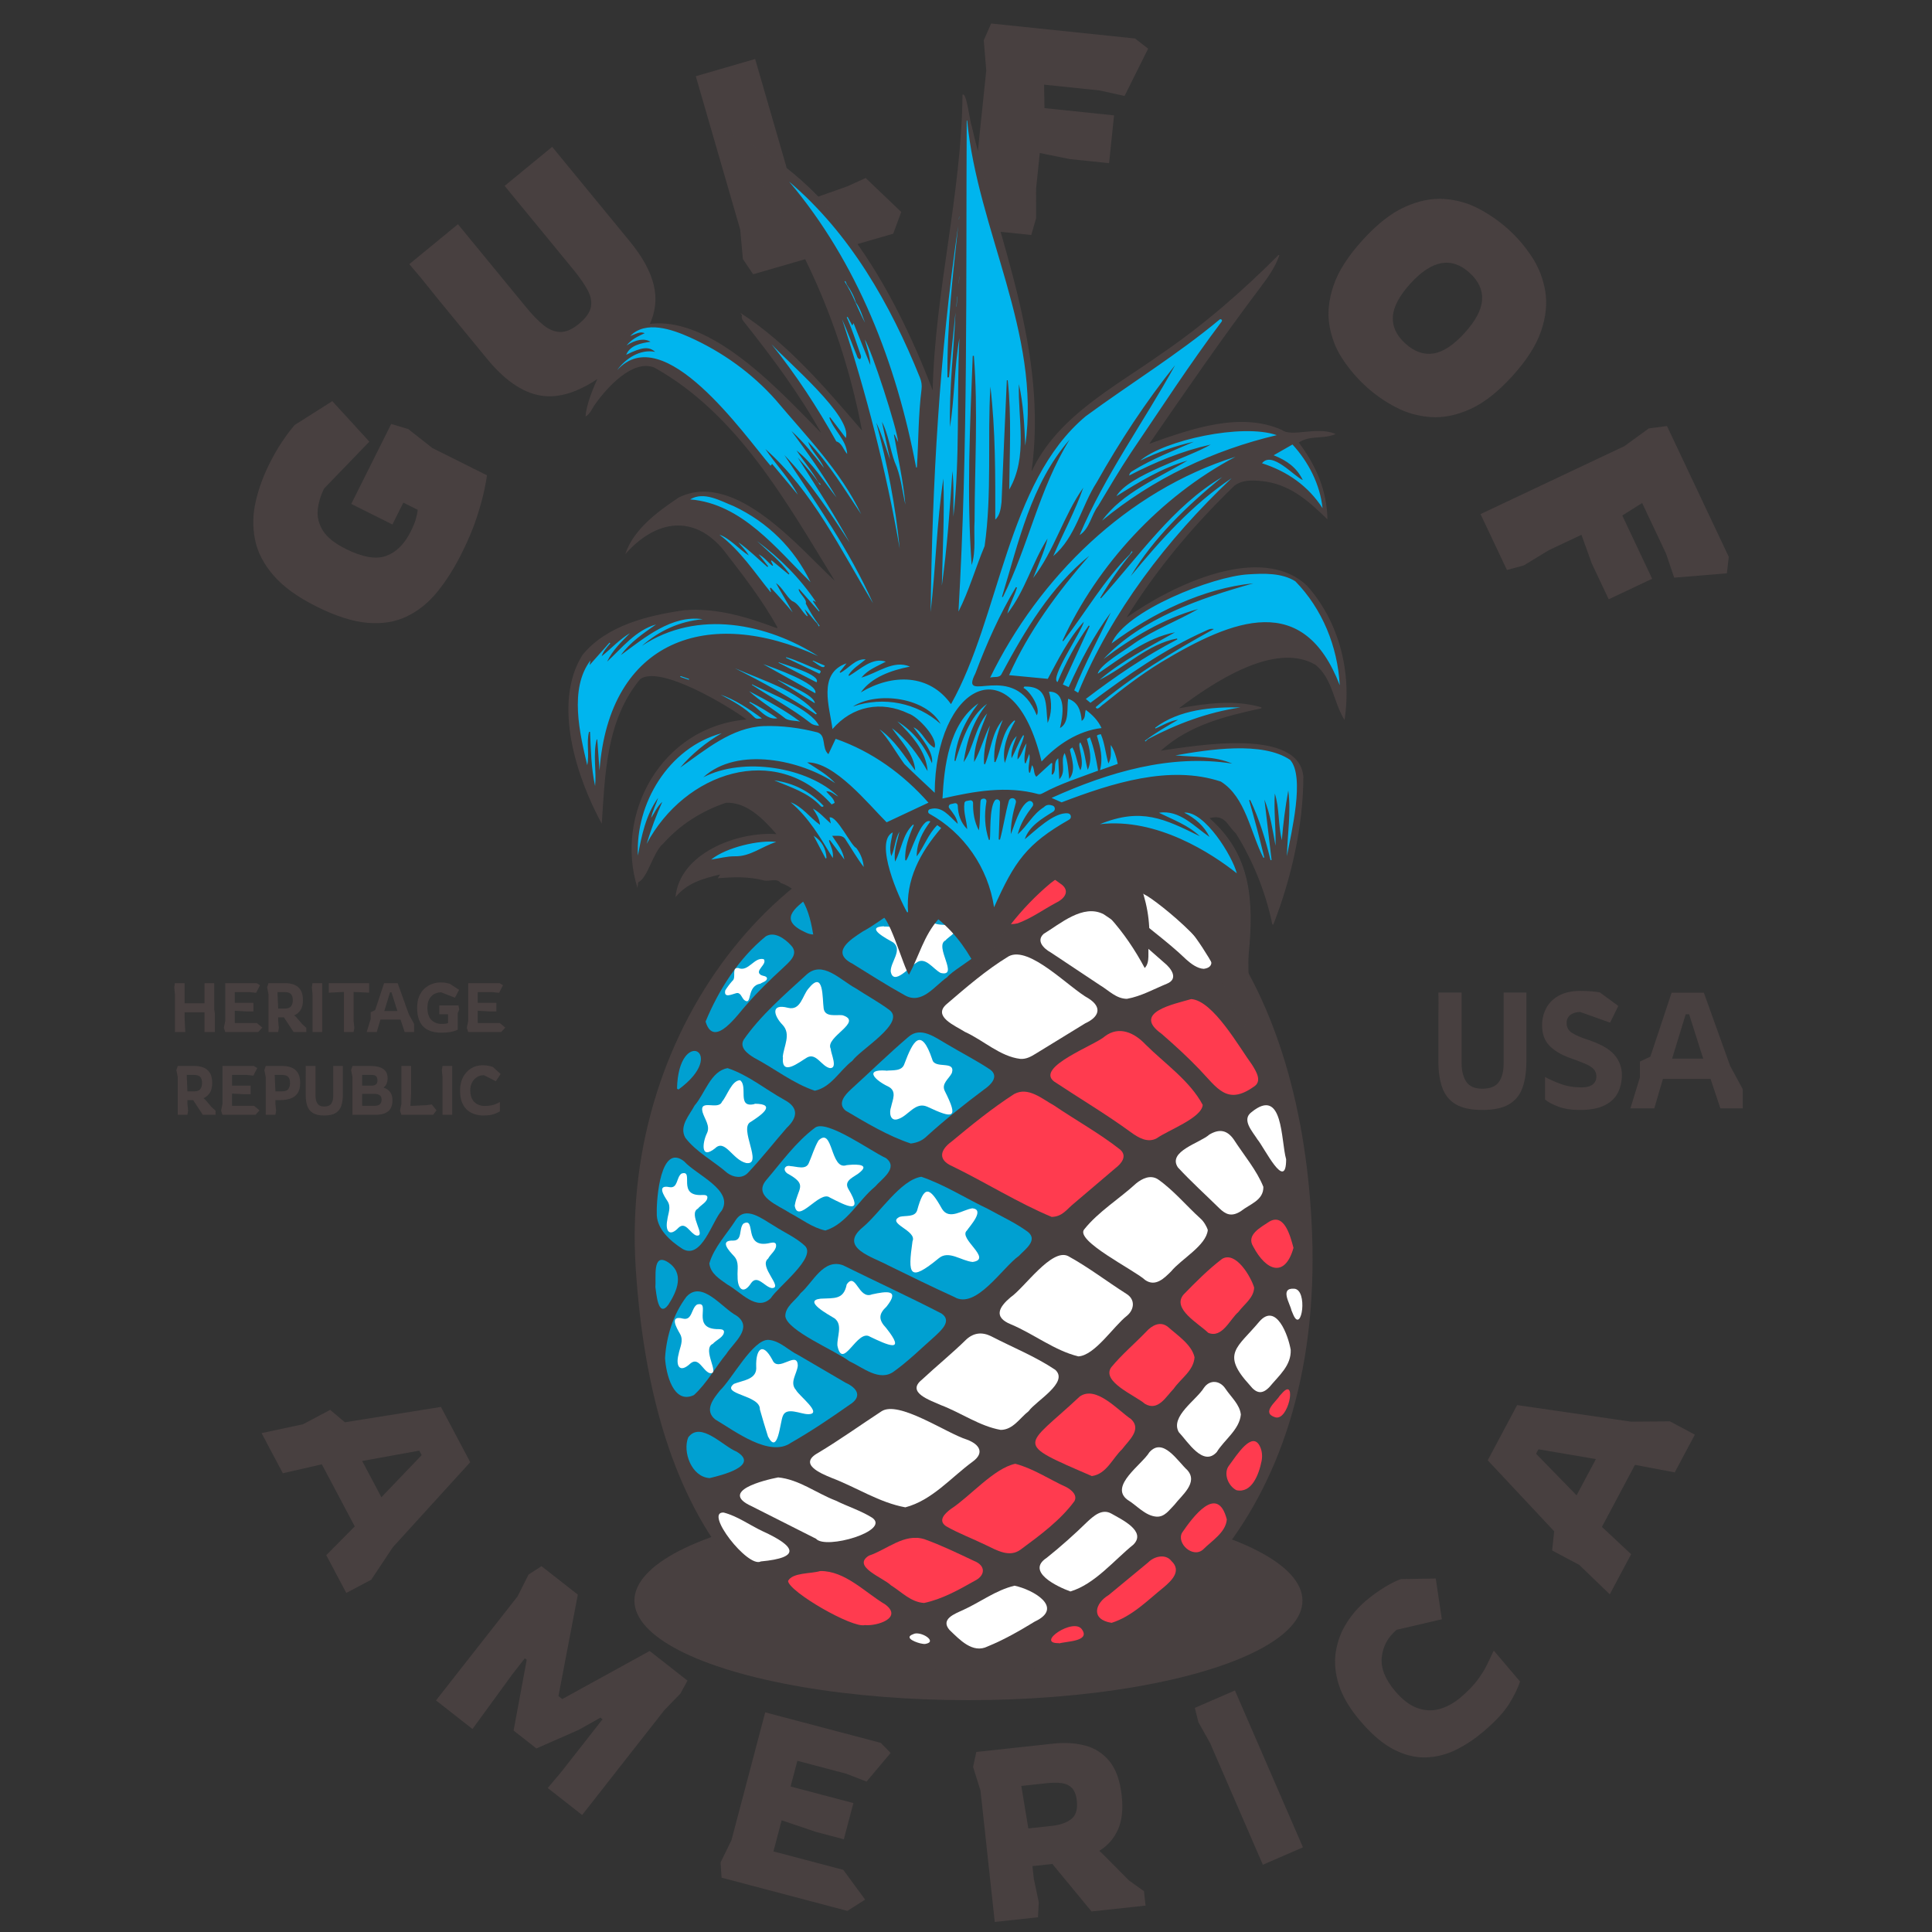 <svg viewBox="0 0 4000 4000" version="1.1" xmlns="http://www.w3.org/2000/svg" id="Layer_1">
  
  <rect x="0" y="0" width="4000" height="4000" fill="#333333" stroke="none"/>
  
  <defs>
    <style>
      .st0 {
        fill: #00a0d1;
      }

      .st1 {
        fill: #484040;
      }

      .st2 {
        fill: #fff;
      }

      .st3 {
        fill: none;
      }

      .st4 {
        fill: #00b5ee;
      }

      .st5 {
        fill: #ff3b4f;
      }
    </style>
  </defs>
  <g id="GROUND_SHADOW">
    <ellipse ry="206.07" rx="691.56" cy="3313.93" cx="2005.02" class="st1"></ellipse>
  </g>
  <g id="PINEAPPLE_FILL">
    <path d="M2716.52,2553.95c22.28,590.09-325.96,903.3-662.45,908.82-480.47,7.87-704.09-313.55-737.92-837.98-32.83-508.92,325.67-939.22,733.77-942.11,408.11-2.9,647.38,362.2,666.6,871.28h0Z" class="st1"></path>
  </g>
  <g id="WHITE_STRIPES">
    <g>
      <path d="M2002.24,2980.67c-43.23-13.43-142.01-82.29-177.48-58.54-43.62,28.53-85.97,58.95-130.84,85.84-41.21,22.68,3.07,41.81,28.4,52.07,50.83,19.35,98.41,51.02,152.1,60.74,55.51-14.57,94.78-61.96,139.32-94.53,24.96-18.09,14.78-35.58-11.5-45.58Z" class="st2"></path>
      <path d="M1997.92,2136.47c38.04,17.22,72.81,50.98,114.6,55.83,12.34.81,21.96-4.72,31.37-10.46,34.43-20.99,68.77-42.13,103.11-63.24,27.36-12.43,36.41-32.3,7.08-51.22-40.49-21.97-122.98-110.5-165.85-87.39-46.26,28.11-87.52,63.95-128.28,98.88-29.93,25.74,17.74,44.67,37.97,57.61h0Z" class="st2"></path>
      <path d="M1948.13,2909.16c41.39,15.67,80.32,43.69,123.76,51.29,25.67-.13,39.74-24.91,57.77-38.73,14.33-20.78,84.53-59.66,54.97-85.79-41.26-27.69-88.39-46.43-132.53-69.35-18.9-9.3-35.89-7.25-50.97,6.17-29.75,29.24-62.31,55.66-92.84,84.1-32.37,26.33,17.65,42.2,39.83,52.31h.01Z" class="st2"></path>
      <path d="M2211.51,2600.61c-34.28-17.15-90.82,65.94-119.38,85.42-23,19.43-36.56,40.85.92,55.89,47.03,19.72,90.63,54.54,139.62,66.33,34.28-1.96,72.9-62.74,100.82-84.32,14.93-12.57,17.51-33.47-1.34-45.13-40.4-25.65-78.67-55.2-120.65-78.19h.01Z" class="st2"></path>
      <path d="M2424.69,2632.26c20.92-25.57,72.67-53.32,75.92-85.59-2.04-7.16-8.55-18.26-15.34-24-29.48-26.64-55.15-58.09-87.83-81.02-15.73-10.14-32.81-1.52-45.16,8.46-34.91,32.13-77.7,58.03-107.23,94.8-21.4,23.29,105.27,85.53,125.73,105.12,21.57,15.07,39.65-3.71,53.9-17.76h.01Z" class="st2"></path>
      <path d="M2175.61,1972.03c33.88,22.56,67.8,45.06,101.68,67.62,17.99,10.67,33.61,28.21,55.95,28.32,29.31-5.23,55.47-20.13,82.58-31.24,24.56-9.94,9.76-31.37-5.59-43.68-39.94-35.26-80.21-70.95-125.14-100.15-42.5-22.34-90.37,20.06-124.34,40.59-15.85,14.47-.19,30.26,14.85,38.55h.01Z" class="st2"></path>
      <path d="M1805.76,3142.28c-23.54-14.71-50.6-23.15-75.48-35.44-39.83-15.22-76.19-43.95-119.21-48.02-29.18,5.6-122.45,28.61-55.39,59.4,44.58,22.57,89.26,44.97,133.81,67.58,19.81,23.23,155.22-16.36,116.26-43.52h.01Z" class="st2"></path>
      <path d="M2438.76,2417.04c27.15,29.4,57.18,56.47,85.77,84.62,12.88,12.29,24.63,18.6,44.5,6.01,18.32-14.69,47.36-22.42,46.6-50.45-13.56-34.3-40.92-66.42-61.22-97.98-13.98-19.96-30.09-22.3-50.43-10.33-19.19,17.48-87.5,34.86-65.23,68.13h0Z" class="st2"></path>
      <path d="M2300.76,3133.63c-19.36-10.75-36.42,5-49.36,16.86-26.85,26.22-54.82,51.25-84.27,74.76-43.84,28.64,21.61,59.77,49,69.69,50.52-15.07,90.41-64.73,130.57-97.1,27.31-27.68-24.09-51.74-45.93-64.21h-.01Z" class="st2"></path>
      <path d="M2100.53,3283c-38.83,9.25-70.96,34.18-106.75,50.44-16.93,7.79-47.1,18.6-28.17,40.97,20.91,20.03,48.18,49.97,79.33,34.31,34.25-14,66.08-32.29,97.32-51.38,61.7-28.82-2.64-66.03-41.73-74.34Z" class="st2"></path>
      <path d="M2379.67,3006.73c-15.19,25.41-83.4,69.67-45.54,98.29,19.45,11.65,36.86,33.41,60.36,35.07,16.99.98,26.52-14.14,36.83-24.35,15.16-19.85,50.19-46.08,26.9-72.04-20.3-18.7-50.4-68.7-78.55-36.97Z" class="st2"></path>
      <path d="M2492.67,2873.22c-15.65,25.57-70.12,59.25-52.24,91.75,18.62,19.63,50.5,72.54,78.66,41.44,15.86-25.71,47.05-46.44,49.95-77.7-2.17-20.7-20.01-35.95-31.39-52.82-11.56-18.18-32.83-20.14-44.97-2.66h-.01Z" class="st2"></path>
      <path d="M2607.01,2736.55c-44.97,53.94-79.82,65.5-19.54,131.21,14.16,18.18,26.44,19.33,41.44,3.16,18.9-22.86,44.59-43.65,43.36-76.14-4.82-28.99-29.85-99.47-65.27-58.23h.01Z" class="st2"></path>
      <path d="M2456.31,1986.82c9.77,8.74,22.89,18.43,35.79,19.04,67.55-8.58-99.16-143.98-122.93-154.09-17.2-12.17-63.72-.95-44.91,23.88,42.63,38.34,90.64,71.22,132.06,111.17h-.01Z" class="st2"></path>
      <path d="M1579.06,3170.28c-26.91-12.58-51.96-31.29-80.85-38.72-41.39-2.29,50.35,115.88,77.04,101.22,84.67-7.87,71.78-31.43,3.81-62.5h0Z" class="st2"></path>
      <path d="M2662.82,2400.18c-11.08-38.2-5.48-151.56-71.64-97.63-21.41,15.68,2.05,40.18,12.31,56.64,14.26,17,59.25,110.14,59.32,40.98h0Z" class="st2"></path>
      <path d="M2679.36,2668.12c-30.24-1.86-8.65,30.26-5.43,45.15.21-.04,3.79,9.55,4,9.51,17.31,38.46,30.41-52.87,1.43-54.66Z" class="st2"></path>
      <path d="M1890.46,3383.48c-21.3,7.74,9.47,18.48,18.89,19.68,1.24.34,4.81.65,6.01.46,28.18-4.45-10.55-28.41-24.9-20.15h0Z" class="st2"></path>
    </g>
  </g>
  <g id="RED_STRIPES">
    <g>
      <path d="M2177.37,2519.48c-70.04-29.29-136.64-71.33-205.33-104.76-31.36-13.47-25.25-34.18-2.19-50.97,41.74-34.65,84.04-69.14,129.91-98.71,29.2-15.69,57.46,9.91,82.58,23.74,45.34,30.75,94.01,57.66,136.96,91.43,15.14,13.41,2.45,28.97-9.78,38.22-28.82,24.59-57.77,49.04-86.58,73.64-14.53,11.74-23.28,26.92-45.56,27.41h-.01Z" class="st5"></path>
      <path d="M2490.12,2287.62c-2.18,27.11-72.22,52.55-95.45,69.23-18.83,9.94-37.89-1.37-53.55-12.83-51.24-37.44-106-69.84-158.8-104.93-39.49-30.08,86.28-75.62,105.58-93.79,29.09-21.71,60.64-7.38,83.62,17.02,40.29,40.02,92.1,75.36,118.6,125.3h0Z" class="st5"></path>
      <path d="M2102.04,3030.58c36.97,9.59,71.07,32.69,106.01,48.5,10.61,5.8,23.08,16.52,16.49,28.85-29.25,39.85-71.57,70.86-111.59,100.44-23.13,17-49.25,1.31-72.12-9.6-27.2-13.29-56.04-23.94-82.24-38.99-17.83-12.2-1.33-27.1,10.17-35.67,39.67-25.82,89.24-84.4,133.29-93.52h-.01Z" class="st5"></path>
      <path d="M2466.19,2068.51c45.5,2.85,99.95,100.54,126.27,136.25,8.84,14.26,21.49,34.61,2.66,45.65-54.74,38.44-74.88,2.29-112.01-36.6-24.76-25.81-51.18-49.96-78.26-73.48-62.24-44.19,26.16-61.47,61.34-71.82h0Z" class="st5"></path>
      <path d="M2260.55,3056.04c-164.77-71.27-139.29-57.63-24.95-164.8,33.87-23.45,78.31,28.21,106.15,46.88,23.1,21.75-5.6,44.74-18.5,62.33-20.03,18.81-32.17,51.34-62.7,55.59Z" class="st5"></path>
      <path d="M1913.26,3318.79c-27.56-1.74-46.68-22.85-68.73-36.65-15.68-15.65-81.57-38.76-45.66-61.3,37.18-12.18,73.25-47.22,115.09-34.08,35.12,12.59,68.69,28.95,102.4,44.82,25.62,9.96,23.64,30.92,1.04,41.68-32.79,18.48-66.48,37.53-104.14,45.52h0Z" class="st5"></path>
      <path d="M2097.97,1785.65c37.91.69,71.96,25.1,101.44,46.74,16.64,14.61,2.05,29.73-13,36.72-26.35,14.07-50.79,32.06-79.14,42.44-34.88,9.08-65.09-20.49-95.83-33.2-15.72-10.17-57.14-19.55-44.5-43.54,34.87-28.57,85-43.75,131.03-49.17h0Z" class="st5"></path>
      <path d="M2473.19,2810.09c-2.07,28.26-28.39,43.69-43.32,65.36-15.76,15.89-31.91,47.09-59.35,31.08-19.86-17.31-90.8-45.75-69.86-75.64,21.82-26.46,48.53-48.94,72.38-73.7,11.52-12.86,29.37-23.12,45.47-9.65,19.75,17.51,48.9,36.54,54.69,62.55h0Z" class="st5"></path>
      <path d="M2596.59,2665.75c-.72,21.47-20.72,34.47-32.57,50.5-17.66,15.05-33.57,55.31-62.53,43.19-19.74-19.32-75.85-49.78-51.1-79.17,25.05-25.79,51.09-51.95,79.81-73.88,28.53-16.87,59.76,37.14,66.38,59.35h.01Z" class="st5"></path>
      <path d="M1790.44,3364.58c-25.47,6.85-156.09-68.45-158.9-91.27,9.16-17.99,47.8-14.7,66.67-20.66,51.6-.56,92.6,44.29,134.78,69.34,36.69,27.67-16.9,45.12-42.55,42.58h0Z" class="st5"></path>
      <path d="M2301.49,3359.93c-43.41-6.73-35.23-40.17-5.8-57.8,27.05-22.47,54.12-44.92,81.34-67.21,12.99-13.2,36.48-18.45,48.45-2.86,21.42,20.28.29,40.28-15.5,53.83-33.63,27.02-65.86,60.6-108.49,74.03h0Z" class="st5"></path>
      <path d="M2611.98,3024.79c-5.61,28.19-20.46,67.53-52.13,60.5-17.74-9.16-27.47-35.54-15.2-51.17,16.06-21.54,48.55-73.96,64.39-38.44,4.12,9.24,4.86,19.43,2.93,29.11h.01Z" class="st5"></path>
      <path d="M2678.03,2583.57c-17.59,62.39-56.54,48.24-83.34-2.62-15.36-24.47,15.81-39.84,32.85-51.5,32.13-19.28,44.44,31.96,50.49,54.12Z" class="st5"></path>
      <path d="M2539.97,3145.85c-2.02,26.9-31.26,44.23-49.12,62.25-21.2,18.84-55.59-12.85-43.48-34.81,21.26-31.02,73.28-102.7,92.61-27.44h-.01Z" class="st5"></path>
      <path d="M2216.69,1767.11c20.04-3.41,106.32,28.15,77.99,52.19-23.78,28.45-147.62-50.91-77.99-52.19Z" class="st5"></path>
      <path d="M2105.8,1705.15c13.51-2.09,80.77,22.5,51.91,35.31-26.84,10.17-127.68-25.34-51.91-35.31Z" class="st5"></path>
      <path d="M2192.58,3401.91c-50.7,1.36,30.95-54.53,47.74-27.99,17.03,24.68-32.76,24.07-47.53,28.6-.07-.2-.14-.41-.21-.61Z" class="st5"></path>
      <path d="M2656.24,2882.43c28.69-29.75,11.44,60.8-16.34,51.83-28.99-9.36,1.67-31.58,9.51-44.38.19.12,6.64-7.57,6.83-7.46h0Z" class="st5"></path>
    </g>
  </g>
  <g id="STAR_FIELD">
    <g>
      <path d="M1907.43,2436.35c47.92,16.31,92.55,44.98,138.41,66.82,27.5,15.28,56.72,28.57,82.09,47.14,21.98,17.47-6.12,36.66-18.11,49.65-34.47,24.31-89.32,112.19-134.11,85.27-45.51-20.7-90.4-42.66-135.27-64.69-33.86-18.42-105.11-37.13-54.47-79.35,34.8-28.61,78.23-98.2,121.46-104.84h0Z" class="st0"></path>
      <path d="M1687.02,2258.23c-44.9-15.01-83.43-45.92-125.26-68.02-13.61-8.19-31.74-21.31-21.82-37.96,35.24-50.38,83.19-91.65,128.69-133.32,33.97-32.28,70.77,9.98,102.75,27.07,23.18,15.25,47.87,28.56,70.11,45.09,34.96,26.46-60.99,82.3-76.85,105.26-26.16,19.75-43.43,54.56-77.61,61.88h-.01Z" class="st0"></path>
      <path d="M1625.92,2725.02c-.2-20.26,21.21-32.41,31.84-47.84,25.07-21.4,46.77-72.57,87.83-57.49,67.63,33.43,136.55,65.16,203.5,99.67,22.57,15.12-.35,34.77-12.94,46.77-28.14,24.78-54.82,51.4-85.45,73.4-29.97,21.81-64.15-8.31-92.51-21.43-28.33-21.66-128.82-62.92-132.27-93.08h0Z" class="st0"></path>
      <path d="M1885.75,2367.54c-46.95-15.52-92.5-42.95-135.06-68.12-17.62-14.76-.96-32.88,11.08-43.97,39.62-35.98,77.89-73.5,118.61-108.3,26.26-23.42,56.53,1.48,81.7,15.57,29.23,17.49,59.88,32.96,88.15,51.9,18.91,14.11.95,31.69-12.49,40.82-40.67,30.4-80.23,62.02-117.78,95.93-9.58,9.51-19.73,14.34-34.2,16.17h0Z" class="st0"></path>
      <path d="M1590.83,2774.06c23.5,1.37,41.65,21.92,62.39,31.71,32.39,19.09,64.93,37.94,97.36,56.95,26.01,11.72,34.47,29.8,7.92,46.01-39.12,27.54-78.79,54.33-120.56,78.17-44.3,31.46-116.09-23.9-157-47.99-23.73-19.04-3.73-43.31,9.98-60.38,24.72-23.53,67.77-105.5,99.92-104.48h-.01Z" class="st0"></path>
      <path d="M1921.35,1862.7c37.96,3.62,77.51,37.75,111.83,55.69,57.3,32.33-51.69,79.95-72.26,104.91-25.65,17.34-52.08,57.93-88.07,37.03-36.82-20.29-72.18-43.03-107.91-65.08-46.13-23.55-4.15-50.13,21.07-66.57,44.3-23.58,81.26-64.44,135.34-65.99h0Z" class="st0"></path>
      <path d="M1708.87,2547.65c-27.06-5.86-49.2-23.55-73.36-36.21-23.93-15.92-77.09-34.35-49.34-67.89,31.99-37.47,61.44-79.09,101.49-108.94,24.31-17.51,116.24,49.52,146.53,63.05,27.15,20.4-9.32,43.59-22.54,59.25-34.65,28.6-58.13,76.7-102.78,90.74h0Z" class="st0"></path>
      <path d="M1506.47,2211.47c42.57,14.09,78.62,44.22,117.76,65.84,30.74,16.39,26.14,37.41,4.53,57.91-27.14,31.08-52.47,63.79-80.94,93.72-11.76,11.56-29.01,9.07-42.04-.42-28.23-24.72-64.43-43.24-86.95-72.99-13.36-24.09,8.7-46.61,19.26-66.74,21.29-24.16,33.17-71.47,68.39-77.32h-.01Z" class="st0"></path>
      <path d="M1468.59,2615.73c9.97-33.85,36.15-60.56,54.91-90.06,20.56-30.73,55.2-1.43,79.05,12.23,21.23,13.89,45.61,24.21,64.07,41.64,24.49,24.05-56.52,85.13-70.75,108.17-29.14,28.7-62.93-13.67-89.76-28.08-16.13-11.62-35.07-22.52-37.52-43.91h0Z" class="st0"></path>
      <path d="M1376.92,2811.69c2.71-44.85,16.91-90.91,44.47-127.16,32.39-34.83,73.55,23.73,103.6,39.47,35.27,25.16-6.43,55.83-20.94,78.76-22.93,28-40.5,61.06-67.37,85.61-42.79,20.17-58.01-45.09-59.76-76.69h0Z" class="st0"></path>
      <path d="M1359.8,2510.67c-.77-27.6,7.71-145.27,56.82-106.09,25.02,28.01,103.01,59.39,77.72,101.75-20.11,22.02-41.26,101.56-80.82,79.68-26.59-17.11-55.25-42.46-53.72-75.34h0Z" class="st0"></path>
      <path d="M1782.24,1801.2c60.33,3.39,82.74,37.1,20.34,66.13-36.3,16.95-92.72,83.25-132.96,63.96-59.56-26.2-25.33-50.51,8.78-76.58,31.79-21.9,61.35-53.2,103.84-53.51Z" class="st0"></path>
      <path d="M1460.81,2115.12c27.07-65.57,68.48-130.71,124.56-176.46,18.36-11.11,39.97,5.13,52.5,18.77,17.41,18.59-5.15,35.19-17.85,47.57-25.45,23.39-50.22,47.38-72.87,73.36-18.11,19.06-68.79,95.24-86.35,36.75h0Z" class="st0"></path>
      <path d="M1896.4,1810.26c-154.08-17.49-26.08-63.07,38.72-81.72,18.86-13.44,140.26,5.14,103.71,38.27-45.56,15.08-95.89,33.16-142.43,43.44h0Z" class="st0"></path>
      <path d="M1469.22,3060.25c-37.98-2.4-56.24-55.08-44.33-84.28,25.77-34.41,71.56,18.12,100.35,29.59,48.35,29.4-32.78,49.22-56.03,54.7h.01Z" class="st0"></path>
      <path d="M1356.92,2664.81c1.77-19.31-6.56-71.13,24.83-52.28,36.83,22.87,19.81,61.13,2.02,88.73-21.68,29.22-24.91-25.35-26.85-36.45Z" class="st0"></path>
      <path d="M1401.7,2253.81c2.99-130.02,107.9-74.7,2.95,1.97l-2.95-1.97Z" class="st0"></path>
    </g>
  </g>
  <g id="STARS">
    <g>
      <path d="M2013.75,2612.76c-23.41-2.17-49.45-24.94-69.99-7.78-61.68,50.63-64.43,34.35-54.52-35.08,10.22-22.43-55.61-37.04-26.18-50.7,12.24-3.05,31.14,1.3,35.82-13.34,14.36-52.55,25.44-49.8,51.47-2.95,14.92,24.2,42.72,1.62,62.9-1.24,26.41,2.71-4.96,36.43-11.45,46.05-18.5,16.4,54.54,59.11,11.95,65.02v.02Z" class="st2"></path>
      <path d="M1645.38,2496.16c6.19-37.29,28.6-42.51-15.47-66.81-10.54-7.98-4.03-17.77,6.63-15.04,12.82.62,32.18,8.68,38.12-6.59,6.79-15.39,11.4-31.98,19.99-46.49,30.43-29.72,24.05,62.93,58.12,51.12,10.84-1.33,49.82-4.56,28.69,13.82-10.49,10.13-35.66,16.61-25.25,35.03,33.07,55.05-3.5,35.71-38.11,18.15-20.88-15.89-66.46,56.37-72.71,16.82h-.01Z" class="st2"></path>
      <path d="M1562.28,2285.16c48.74.22,10.7,25.53-7.92,37.56-25.88,12.46,26.8,90.27-9.35,85.22-28.56-6.49-43.73-51-64.64-30.37-30.9,24.46-25.68-12.95-16.89-30.98,7.72-15.38-4.6-29.33-8.94-44.12-7.2-28.32,32.89-2.68,40.32-21.55,10.42-11.78,20.07-44.22,37.34-44.39,17.44,12.66-7.71,58.21,30.05,49.29.01-.22.02-.44.04-.67h-.01Z" class="st2"></path>
      <path d="M1620.61,2188.63c1.73-22.36,18.29-47.52-.71-67.15-18.14-18.9-24.79-44.46,11.61-34.92,26.34,6.41,29.55-25.1,42.36-39.87,32.29-40.17,28.42,20.9,31.47,41.49,2.93,18.34,25.18,12.35,38.75,13.7,45.03,13.68-36.48,44.9-24.29,69.39.38,9.93,15.59,40.96-1.59,40.13-17.16-3.29-28.11-32.35-47.11-22.08-16.75,9.79-53.95,40.69-50.07-.56-.14-.04-.28-.09-.43-.13h.01Z" class="st2"></path>
      <path d="M1834.36,2216.81c13.91-1.58,32.93,1.77,38.05-14.1,17.51-46.67,34.2-78.77,57.69-9.42,4.68,21.4,49.11.83,40.58,28.35-6.09,12.15-22.36,21.92-14.47,37.42,28.62,57.01,18.72,58.1-36.59,32.16-24.44-10.74-38.85,18.52-59.18,25.3-17.72,7-19.93-13.01-15.52-24.86,3.03-14.81,12.79-32.6-5.96-42.15-24.91-11.55-52.32-36.11-4.64-33.03.01.11.03.21.04.32h0Z" class="st2"></path>
      <path d="M1672.9,2927.89c-15.03.11-44.5-15.71-52.02,3.49-5.91,12.78-10.04,82.69-30.78,42.86-5.77-18.71-11.71-37.39-16.86-56.24,1.38-30.01-82.03-30.77-53.76-52.83,19.49-7.86,48.73-8.87,46.15-36.32-1.04-33.1,12.1-53.44,33.52-13.39,11.49,27.92,52.07-21.41,52.58,12.17-1.58,16.66-17.71,34.72-3.67,50.28,5.24,11.17,57.62,50.42,24.84,49.98h0Z" class="st2"></path>
      <path d="M1733.79,2786.17c-1.43-18.15,11.92-43.22-5.98-56.68-11.29-7.04-66.62-36.62-28.84-40.72,28.51-1.55,47.69,2.66,54.09-29.59,19.06-27.13,24.07,32.19,52.41,20.67,29.74-6.47,58.81-10.9,29.95,25.37-16.53,15.36-16.89,27.26-.7,44.28,42.59,53.49,2.75,35.34-33.32,18.08-26.58-17.55-56.64,71.76-67.59,18.59h-.02Z" class="st2"></path>
      <path d="M1830.01,1918.3c17.44-.81,42.31,7.26,50.29-12.61,4.97-12.84,16.35-35.24,31.4-17.06,21.21,33.09,31.97,23,64.96,28.29,15.05,7.94-13.99,22.87-19,30.05-24.53,11.73,29.38,76.71-10.13,67.41-15.73-8.02-32.14-35.59-50.76-20.77-12.04,6.76-47.26,48.91-52.61,17.61-.76-19.31,25.24-44.24,5.29-59.91-13.05-7.49-60.19-31.77-19.47-33.61.01.19.02.39.03.58v.02Z" class="st2"></path>
      <path d="M1527.13,2643.67c-1.1-15.77,3.98-30.34-7.33-42.85-10.5-11.19-31.4-33.3-1.61-32.32,19.74.07,10.95-25.01,21.04-35.18,27.99-15.06-2.53,54.43,56,39.9,3.91-.48,8.24-1.97,11.06,2.06,3.6,11.48-11.16,20.91-15.97,30.54-20.71,16.25,32.85,60.86,7.67,61.01-14.91-2.26-29.5-28.29-42.56-10.79-16.54,25.86-28.57,11.88-28.31-12.38h0Z" class="st2"></path>
      <path d="M1404.78,2804.54c2.73-15.45,11.22-28.36,3.13-42.95-7.6-13.14-22.78-39.13,6.21-31.52,19.36,4.49,16.77-21.67,29.13-29.21,31.09-8.25-15.6,51.91,45.34,51,3.95.41,8.56-.05,10.35,4.46.77,11.88-15.99,17.66-23.03,25.87-24.24,11.03,17.57,66.03-7.18,60.54-14.08-5.52-22.13-33.87-39.16-19.93-22.46,21.23-30.89,5.06-24.8-18.27h.01Z" class="st2"></path>
      <path d="M1381.48,2526.25c1.66-14.22,8.69-26.42.58-39.33-7.6-11.61-22.76-34.57,3.98-29.06,17.82,3.14,14.09-20.59,24.92-28.08,27.81-9.06-11.42,48.11,43.88,44.3,3.61.18,7.77-.47,9.64,3.56,1.32,10.8-13.59,16.9-19.55,24.73-21.44,11.26,19.45,59.37-3.32,55.58-13.08-4.34-21.89-29.81-36.63-16.25-19.28,20.46-27.8,6.13-23.49-15.45h-.01Z" class="st2"></path>
      <path d="M1501.66,2050.36c3.35-5.48,9.77-14.14,14.69-19.57,8.83-6.54-2.8-27.95,12.07-26.69,21.17,9.23,33.29-23.75,52.98-18.13,7.94,10.9-21.23,24.1-5.4,32.97,3.95,2.02,10.5,1.32,12.07,6.39-.1,6.62-9.28,7.98-13.78,11.32-29.81,4.76-15.89,47.23-33.56,33.71-5.66-5.3-7.4-17.15-17.28-13.86-8.01,1.97-25.63,10.91-21.81-6.15h.02Z" class="st2"></path>
    </g>
  </g>
  <g>
    <path d="M801.41,1751c0-701.04,548.22-1269.34,1224.49-1269.34s1224.49,568.3,1224.49,1269.34" class="st3"></path>
    <path d="M955.75,1145.83c-15.08,30.18-31.75,56.54-49.97,79.07-18.23,22.54-39.22,39.58-62.96,51.12-23.74,11.54-50.94,16.06-81.59,13.52-30.64-2.52-65.92-13.77-105.84-33.72-39.55-19.77-69.4-41.41-89.56-64.93-20.16-23.51-32.79-48.14-37.89-73.89-5.1-25.74-4.64-51.85,1.39-78.32,6.04-26.46,15.47-52.52,28.3-78.2,8.49-16.99,17.2-32.15,26.1-45.48,8.91-13.32,17.66-24.99,26.26-35l77.98-49.46,76.73,83.87-93.61,96.93c-7.46,14.92-11.88,29.83-13.26,44.74-1.39,14.91,2.26,29.2,10.94,42.86s24.34,26.15,47,37.47c34.52,17.25,62.3,22.15,83.34,14.67,21.04-7.47,38.15-24.39,51.32-50.76,5.03-10.06,8.56-18.69,10.6-25.92,2.04-7.21,3.29-13.53,3.74-18.94l-29.67-14.83-22.63,45.27-85.22-42.6,82.7-165.46,35.22,10.45,49.83,39.22,113.27,56.62c-.47,4.54-2.24,14.39-5.32,29.53-3.08,15.16-8.29,34.12-15.63,56.89-7.34,22.78-17.86,47.87-31.56,75.27h-.01Z" class="st1"></path>
    <path d="M1270.07,760.06c-52.45,43.07-99.21,63.12-140.27,60.16-41.07-2.95-81.49-28.67-121.29-77.14l-99.49-121.17-38.2-47.44-23.41-27.59,100.7-82.68,141.96,172.9c11.74,14.29,23.18,26.1,34.33,35.4,11.15,9.31,22.73,14.24,34.72,14.79,12,.56,25.03-4.95,39.12-16.52,14.39-11.81,22.73-23.34,25.03-34.6,2.3-11.25.04-23.17-6.79-35.77-6.83-12.59-16.75-26.82-29.76-42.66l-141.96-172.9,98.46-80.84,161.09,196.2c26.02,31.69,42.44,61.78,49.26,90.24,6.82,28.47,3.52,56.54-9.9,84.2-13.41,27.67-37.96,56.13-73.62,85.42h.02Z" class="st1"></path>
    <path d="M1559.32,567.85l-21.24-31.51-5.6-61.16-91.94-317.4,122.92-35.6,63.92,220.67,17.4,80.97,11.17-3.24,98.33-34.76,37.99-17.28,73.66,70.32-16.64,45-289.98,83.99h0Z" class="st1"></path>
    <path d="M2007.83,473.28l34.13-327.46-5.2-62.38,15.32-34.78,297.96,31.05,27.05,21.01-48.81,97.98-51.45-11.42-115.13-12,.79,48.58,144.06,15.01-10.31,98.96-81.58-8.5-61.86-12.51-7.75,74.37.11,60.64-10.05,34.72-127.28-13.27h0Z" class="st1"></path>
    <path d="M2828.46,800.42c-18.37-16.69-34.58-35.62-48.61-56.79-14.04-21.17-23.19-44.55-27.45-70.14s-1.39-53.12,8.62-82.59c10-29.47,30.01-60.72,60.01-93.75,30-33.03,59.18-55.94,87.57-68.72,28.37-12.78,55.5-18.28,81.39-16.5,25.88,1.79,50.02,8.65,72.45,20.6,22.41,11.94,42.81,26.26,61.18,42.95,18.37,16.68,34.5,35.69,48.41,57.01,13.9,21.32,22.98,44.78,27.24,70.36,4.26,25.59,1.38,53.12-8.62,82.59-10.01,29.47-29.88,60.58-59.61,93.31-29.74,32.74-58.79,55.49-87.16,68.27-28.38,12.78-55.51,18.29-81.39,16.5-25.88-1.78-50.11-8.57-72.65-20.37-22.55-11.8-43.02-26.04-61.39-42.72h.01ZM2909.55,711.15c18.66,16.95,38.06,23.85,58.21,20.7,20.15-3.15,41.71-17.37,64.69-42.66,22.7-25,34.72-47.74,36.06-68.25,1.33-20.5-7.32-39.24-25.98-56.18-37.32-33.9-78.14-26.44-122.47,22.36-22.7,25-34.8,47.68-36.28,68.06-1.49,20.38,7.1,39.04,25.76,55.99v-.02Z" class="st1"></path>
    <path d="M3065.29,1064.4l297.7-140.62,50.65-36.79,37.68-4.93,127.94,270.87-3.94,34.02-109.09,9.07-16.91-49.91-49.44-104.67-41.13,25.86,61.86,130.97-89.96,42.49-35.03-74.16-21.38-59.38-67.61,31.93-51.79,31.54-34.9,9.41-54.66-115.71h0Z" class="st1"></path>
  </g>
  <g id="LEAF_FILL">
    <path d="M2572.9,2133.75c-46.68-138.62-119.17-244.38-215.5-314.38l-3.71-2.7,1.69,4.26c18.25,46.2,25.51,89.77,22.18,133.19-1.29,5.64-1.24,12.2-1.19,18.55.07,10.56.16,21.46-6.06,29.17-43.81-81.6-100.98-143.35-169.95-183.55-1.82-1.33-3.93-2.04-6.15-2.04-5.31,0-10.43,4.01-14.94,7.54-1.68,1.32-3.29,2.58-4.81,3.55-58.74,49.13-106.88,109.58-147.25,184.84-24-48.26-49.86-82.23-83.62-109.93l-.99-.82-.85.96c-19.84,22.4-31.16,48.86-42.11,74.45-5.47,12.78-11.12,25.97-17.8,38.64-3.78-6.27-9.95-23.06-16.44-40.73-16.76-45.59-30.43-80.46-41.17-80.46-1.55,0-2.96.68-4.21,2.01-27.88,10.86-55.24,24.41-81.71,37.52-16.16,8.01-32.85,16.27-49.5,23.85l-1.02-6.37c-7.91-49.82-16.87-106.26-70.61-124.26-4.29-5.53-10.07-6.18-14.08-6.18-2.62,0-5.36.31-8.02.61-2.64.3-5.35.61-7.93.61-1.68,0-3.15-.13-4.5-.39-16.89-4.49-35.42-6.68-56.56-6.68-10.97,0-22.97.57-37.58,1.8l5.27-8.32-3.18.75c-35.44,8.34-66.81,17.5-90.23,44.06,6.02-46.13,40.48-75.47,68.8-92.11,35.59-20.9,82.06-33.38,124.3-33.38,4.75,0,9.47.16,14,.48l3.19.22-2.08-2.42c-27.78-32.36-61.6-65.43-101.78-65.43-1.39,0-2.8.04-4.2.12-52.15,17.85-95.91,46.36-130.4,84.8-10.32,8.66-18.1,25.4-25.63,41.59-8.11,17.46-15.79,33.94-25.67,38.22l-.69.3-.84,6.24c-22.08-76.1-8.63-161.06,36.46-228.51,43.97-65.78,111.44-105.74,189.98-112.52l3.51-.3-2.82-2.1c-31.09-23.08-140.01-90.06-197.3-90.06-10.42,0-18.72,2.24-24.7,6.67-65.87,79.55-72.27,180.31-78.46,277.76-.38,5.99-.76,11.95-1.15,17.87-56.85-106.07-96.07-250.84-37.83-343.93,50.68-62.16,138.63-81.86,209.58-92.06,7.39-.61,15.07-.92,22.75-.92,59.56,0,116.16,18.25,168.46,37.97l.81.3,2.78-2.81-.48-.87c-31.3-56.51-71.52-108.41-110.41-158.59l-.98-1.27c-27.77-33.96-60.8-51.9-95.55-51.9s-72.69,18.92-105.91,54.81c18.57-47.63,65.41-81.96,108.23-110.55,15.86-7.7,33.02-11.65,50.83-11.65,84.3,0,170.86,86.1,234.07,148.97,13.04,12.97,25.36,25.22,36.18,35.2l2.04-1.68c-7.84-12.79-15.69-25.72-23.59-38.72-94.03-154.73-191.26-314.72-350.59-403.27-5.74-2.28-11.69-3.4-17.84-3.4-45.93,0-92.42,60.24-105.57,78.7-2.42,3.08-4.39,6.5-6.29,9.8-3.28,5.69-6.4,11.1-11.69,14.91,4.31-46.77,52.95-139.45,86.23-174.04,19.72-9.83,41.47-14.95,64.27-14.95,113.35,0,236.88,126.46,310.7,202.02,8.67,8.88,16.76,17.16,24.19,24.59l2.1-1.59c-48.23-86.15-106.59-163.03-157.32-226.87-.62-.85-1.33-1.71-2.03-2.58-3.1-3.81-6.04-7.41-4.71-12.92.09-.39.08-.76-.02-1.12,92.95,61.47,166.72,147.24,238.11,230.23l11.48,13.34-.92-4.89c-37.12-196.45-113.38-377.8-226.68-539.02-4.82-7.02-9.46-14.36-13.95-21.47-12.99-20.56-26.37-41.74-45.84-57.5,180.1,75.09,320.94,250.46,430.3,535.67l2.58-.45c2.22-99.5,16.71-200.13,30.73-297.45,14.77-102.58,30.04-208.65,30.98-313.6,4.46,2.07,9.4,29.44,11.83,42.88,1.89,10.47,3.38,18.74,4.68,21.47,14.08,60.35,31.8,121.69,48.93,181.01,49.43,171.13,100.54,348.08,74.83,533.65l2.53.75c43.3-92.34,128.5-149.21,210.89-204.21,18.48-12.34,37.59-25.09,55.86-38.02,81.46-55.35,161.05-122.33,243.26-204.71-8.67,23.47-22.96,43.87-37.16,62.45-77.07,102.26-147.37,203.69-231.28,325.66l-2.34,3.41,3.9-1.4c56.13-20.16,125.99-45.25,190.72-45.25,30.75,0,57.77,5.38,82.59,16.44,5.26,3.94,12.91,5.84,23.8,5.84,7.21,0,15.15-.79,23.56-1.63,9.41-.94,19.13-1.91,29-1.91,12.4,0,22.94,1.62,32.09,4.95-10.23,4.02-20.87,4.77-31.19,5.5-14,.99-28.49,2.01-42.34,11.02l-1.19.78.85,1.14c38.39,51.11,57.21,100.46,59.06,155.02-32.89-31.76-70.33-66.94-124.13-75.94-8.76-1.24-18.91-2.57-28.96-2.57-16.57,0-29.35,3.64-39.06,11.13-89.6,86.55-164.72,178.43-223.38,273.17l1.91,1.79c70.83-50.12,178.06-103.68,266.57-103.68,43.44,0,78.97,12.8,105.6,38.06,62.95,70.83,91.8,172.6,77.46,272.81-7.86-13.47-13.14-28.36-18.26-42.79-8.81-24.84-17.92-50.53-40.31-68.66-16.93-9.97-36.5-14.97-58.31-14.97-58.5,0-132.46,34.35-226.1,105l1.04,2.38c32.4-5.84,67.04-11.23,100.88-11.23,25.06,0,47.43,2.9,68.34,8.87h0c-79.73,17.39-150.39,36.13-207.64,87.8l-3.25,2.93s12.84-1.87,17.67-2.59c36.34-5.41,91.25-13.58,143.59-13.58,86.93,0,132.89,23.08,136.61,68.6-.57,95.88-21.91,201.1-61.72,304.22h-.07c-13.7-65.97-39.79-130.95-75.47-188.01-5.32-5.02-9.18-10-12.9-14.81-7.99-10.33-14.9-19.24-29.97-19.24-3.99,0-8.35.61-13.31,1.88l-2.45.62,1.9,1.67c82.85,72.62,92.35,160.94,80.81,279.91-1.34,17.97-.58,36.37.15,54.17,1.43,34.78,2.92,70.7-11.28,104.77l-.03.02Z" class="st4"></path>
  </g>
  <g id="LEAF_LINEWORK">
    <g>
      <path d="M2706.41,1213.01c-95.23-90.32-278.62-1.89-373.86,65.5,61.54-99.39,138.22-190.86,223.06-272.81,18.68-14.4,45.55-11.35,66.98-8.3,53.35,8.92,89.64,42.94,125.77,77.85-1.32-61.26-24.32-112.33-59.41-159.05,24.78-16.11,51.24-6.1,76.33-17.68-40.15-16.81-89.86,7.58-111.43-8.41-85.87-38.27-187.69-2.33-274.31,28.78,75.5-109.75,150.93-219.04,231.24-325.61,15.37-20.1,29.63-40.98,38.01-64.6-.53-.28-1.07-.57-1.6-.85-75.11,75.37-155.96,145.75-244.34,205.81-99.39,70.3-213.95,129.22-267.19,242.75,34.7-250.43-68.95-480.49-123.89-715.41-3.73-7.86-10.37-70.96-19.03-65.01-1.62,204.8-57.13,407.36-61.72,612.25-82.59-215.43-213.8-451.08-440.95-540.45,31.41,20.76,47.31,54.7,68.12,84.98,113.15,161.01,189.62,343.56,226.46,538.5-75.66-87.88-152.76-179.43-251.99-243.55,1.97,3.08,3.59,4.42,3.35,5.43-1.79,7.47,3.36,11.73,7,16.64,57.33,72.16,112.12,146.18,157.19,226.7-85.52-85.57-258.48-283.33-401.06-211.64-33.82,35.14-84.17,131.66-86.81,177.53,10.57-6.01,13.53-17.48,20.59-26.49,24.06-33.78,77.07-92.56,121.68-74.9,172.64,95.94,274.26,279.26,373.7,441.52-72.74-67.08-205.69-229.55-322.73-172.66-44.46,29.69-94.24,66.48-111.03,117.57,64.41-73.25,143.46-81.98,203.95-8,39.75,51.3,79.77,102.8,111.28,159.69-.49.49-.98.99-1.47,1.48-60.34-22.76-124.99-42.66-191.87-37.12-74.6,10.72-160.34,31.1-210.53,92.67-63.5,101.5-10.53,256.7,39.98,349.34,6.84-101.36,8.84-214.01,79.37-299.25,41.23-30.54,184.23,56.54,220.41,83.39-178.09,15.36-273.54,197.74-225.83,348.62.71-5.29,1.11-8.26,1.56-11.58,19.77-8.56,30.3-62.08,51.77-80.14,35.56-39.64,79.25-67.13,129.48-84.36,43.64-2.52,79.66,35.45,104.9,64.85-82.23-5.77-200.89,40.32-208.99,130.53,23.81-29.3,56.89-38.61,92.34-46.95-2.19,3.46-3.39,5.35-4.96,7.83,32.79-2.86,64.89-3.75,96.45,4.63,11.53,2.26,25.79-5.9,33.96,5.17,56.22,18.56,63.01,79.56,71.4,131.44,44.52-20.13,87.52-44.48,133.03-62.18,15.75-18.26,50.33,107.74,61.19,120.61,20.83-38.72,30.75-80.87,60.76-114.76,37.71,30.94,63.13,68.52,84.41,111.82,37.8-71.04,85.47-134.31,148.01-186.63,7.05-4.51,16.05-15.16,24.51-9.03,75.01,43.72,130.26,109.49,170.35,184.72,12.16-12.65,5.25-33.96,8.85-49.94,3.63-47.2-5.24-90.71-22.26-133.78,107.44,78.07,175.09,193.61,216.13,317.04,23.59-52.72,8.56-108.49,12.61-162.54,10.64-109.79,5.39-205.09-81.26-281.04,32.94-8.4,35.5,13.7,54.72,31.59,35.52,56.79,61.88,122.37,75.49,188.57.69.04,1.38.07,2.07.11,37.69-97.36,61.54-203.26,62.15-305.71-8.38-102.6-221.34-64.89-295.05-54.27,59.03-53.28,133.54-71.48,208.1-87.71-.01-.69-.02-1.39-.03-2.09-55.13-16.01-113-8.35-170.77,2.06,70.25-53,198.91-139.36,282.77-90.06,35.97,29.13,36.83,76.95,60.18,114.27,15.37-99.97-11.54-203.63-77.31-277.64l.02-.04ZM2201.39,1327.55c46.18-59.57,84-126.33,137.99-179.96,1.24-2.12,2.48-4.23,3.72-6.35.56.41,1.12.81,1.68,1.22-24.71,29.55-47.11,61.99-66.75,95.13.46.37.92.74,1.38,1.12,78.55-87.04,148.57-190.42,250.89-251.01-72.79,59.52-141.64,125.67-189.28,205.15,61.75-74.65,127.33-148.27,208.91-202.79-133.57,126.39-248.73,276.67-317.74,444.3-2.93-1.84-5.5-3.46-8.09-5.09,21.98-55.62,50.7-107.66,75.68-161.23-35.41,47.95-62.53,99.97-87.21,154.54-3.92-1.78-7.59-3.45-12.04-5.47,18.7-40.81,37.09-80.93,55.48-121.06-.67-.29-1.34-.57-2.01-.86-26.26,36.57-47.1,75.83-64.45,116.93-17.45-7.32,50.53-105.18,54.42-124.97-32.25,35.71-52.78,78.05-74.66,118.33-27.08-2.58-53.28-5.09-80.09-7.64,40.1-90.06,100.26-171.78,166.02-247.22-79.43,64.04-133.82,155.72-180.94,243.58-4.13,10.25-14.77,6.1-24.31,8.65,100.9-206.78,282.57-386.42,507.86-457.12-156.03,82.49-285.8,223.82-358.07,380.84.54.32,1.08.65,1.61.97h0ZM2675.94,920.28c32.98,35.91,57.1,82.51,62.26,131.85-29.71-45.94-72.74-76.13-125.34-92.98,20.48-26.57,66.85,27.58,84.46,34.8-12.5-25.96-33.32-40.68-60.33-51.39,13.66-7.82,25.87-14.8,38.95-22.27h0ZM2643.39,900.93c-131.56,31.07-256.36,90.08-361.61,176.92,42.18-58.36,116.32-87.73,176.89-124.33-52.81,15.39-99.4,43.61-147.32,73.86,25.2-44.13,151.23-80.46,195.29-106.93-59.52,13.33-114.6,36.03-168.76,64.09.52-5.27,4.02-7.9,7.74-9.92,40.01-24.61,83.46-41.23,126.01-59.99-38.08,8.22-74.51,21.62-111.11,39.18,49.61-42.74,212.1-77.76,282.88-52.88h0ZM2002.42,249.26c21.42,226.49,153.16,441.64,120.27,673.42-1.94-43.68-3.87-86.07-13.15-127.42-2.4,72.67,19.22,150.14-20.07,218.34.71-75.52,5.1-151.58-3.08-226.36-.62.04-1.25.07-1.87.11-3.96,84.01-7.43,168.01-10.92,252.01-1.35,12.24-3.21,28.18-13,36.31.13-92.17.57-184.19-10.12-275.4-6.3,109.68,3.57,221.09-11.94,330.26-18.71,44.69-32.38,92.97-54.14,135.72,19.83-338.99,15.33-677.86,17.06-1016.37.32-.21.64-.43.96-.64v.02ZM1986.09,572.62c-.28,4.77-.56,9.54-.84,14.32-.05-.3-.09-.6-.14-.91.26-4.47.53-8.95.79-13.42h.19ZM1981.83,614.01c-.41,6.93-.81,13.86-1.22,20.79-.14.07-.29.14-.43.22.41-7,.82-14,1.23-21.01h.42ZM1985.68,448.2h.22c-.12,2.01-.24,4.02-.35,6.03h-.22l.35-6.03ZM1983.75,468.1c-11.43,104.19-23.3,209.03-22.18,313.25,2.11-.15,2.76.57,3.24-1.06,4.29-44.45,8.57-88.9,13.42-133.35-3.33,79.06-13.33,158.15-11.34,237.34,9.51-61.09,8.79-123.06,19.4-184.08-5.73,122.98,1.47,246.74-12.36,369.34-.28-31.52,1.23-63.1-2.02-94.36-5.35,79.21-10.91,158.36-21.92,237.37,1.57-73.84,5.77-147.76,3.13-221.73-13.77,91.63-15.8,184.29-26.35,276.17,3.38-265.67,18.31-533.88,56.99-798.9h-.01ZM1904.42,781.33c3.19,7.88,4.67,15.78,3.54,24.69-6.83,53.85-6.2,107.75-9.6,161.63-.53.1-1.07.19-1.6.29-40.65-215.47-121.7-424.94-262.86-591.8,126.06,107.04,209.56,253.72,270.52,405.19h0ZM1790.93,668.07c-15.21-27.86-24.92-58.76-42.34-85.18.59-.34,1.18-.67,1.77-1.01,1.06,2.58,2.12,5.17,3.18,7.75,8.05,11.23,14.64,23.21,18.44,36.64,9.08,11.53,13.31,27.79,18.95,41.8ZM1743.38,660.99c11.07,24.16,19.87,49.33,30.07,73.88,1.35,3.33,1.72,7.83,7.17,8.7,3.24-3.37,1.94-6.89.83-10.12-8.97-25.67-17.21-51.65-28.33-76.44.61-.31,1.21-.63,1.82-.94,3.1,5.73,6.21,11.46,9.63,17.8.82-1.5,1.33-2.44,2.64-4.85,11.82,29.57,23.27,58.2,34.71,86.83-.35-18.57-6.88-35.58-11.59-53.05,13.85,20.58,67.74,186.61,69.21,212.7-2.85-5.96-5.2-10.88-7.56-15.8-.38.17-.76.34-1.14.5,8.42,48.05,19.3,95.73,23.63,144.55-6.89-29.86-9.59-60.91-22.14-88.32-9.76-27.06-13.13-58.29-26.4-83.14,5.68,26.33,11.37,52.66,17.05,78.99-9.45-25.85-17.03-52.33-28.7-77.29,22.81,85.44,39.86,172.17,48.47,260.88-28-161.38-68.81-320.06-119.38-474.88h.01ZM1597.29,712.6c34.07,37.64,167.7,149.52,153.94,194.34-11.09-14.63-21.81-28.78-32.53-42.92-.54.28-1.08.56-1.63.83,9.21,26.26,35.73,46.24,36.94,75.04-7.63-8.19-10.8-22.77-22.45-25.9-39.2-70.45-83.29-138-134.27-201.4h0ZM1651.84,1024.19c-17.68-21.14-35.35-42.29-53.24-63.68-1.42,1.62-2.2,2.5-3.29,3.75-54.75-64.45-221.59-304.17-317.59-197.84,17.48-24.42,47.74-44.07,78.67-37.94-13.05-11.64-27.5-9.91-59.89,6.05,7.89-19.96,31.28-24.11,50.28-27-12.84-7.74-30.41-4.59-49.36,7.59,9.81-12.48,22.9-18.54,37.36-25.3-7.84-2.87-11.5-2.03-30.01,5.98,32.18-33.4,87.36-13.39,122.36,2.09,68.76,30.8,130.22,75.09,179.41,130.66,62.89,74.88,134.42,147.04,176.28,235.81-34.39-50.98-65.81-104.03-109.82-149.79,7.37,20.73,24.43,34.09,33,54.22-21.06-26.65-41.87-53.42-67.31-76.39,33.03,44.57,65.05,89.78,93.21,137.64-26.58-33.36-48.59-70.48-82.74-97.38,14.4,22.12,32.05,42.11,44.7,65.25,1.77,1.58,3.55,3.16,5.33,4.74-.53.4-1.06.79-1.59,1.19-13.1-20.37-29.74-38.38-45.96-56.44,36.95,57.87,74.42,115.33,107.32,175.66-41.42-62.86-82.45-125.97-135.01-180.89,65.88,99.49,135.04,197.33,183.63,306.97-66.44-109.82-124.73-232.06-223.04-319.52,21.58,31.98,49.33,60.09,67.29,94.57h0ZM1752.67,1373.34c-5.07,6.44-9.7,12.33-14.32,18.21.5.47,1.01.95,1.51,1.42,17.47-9.1,31.5-29.88,52.44-27.74-12.84,10.76-27.42,18.8-35.67,32.75.7.7.66.66,1.35,1.37,23.29-13.57,47.77-38.99,76.08-29.48-18.99,10.24-36.92,16.33-50.61,33.04,33.03-9.15,66.1-37.55,100.51-22.79-38.16,7.55-79.06,21.48-101.69,53.34,65.92-39.4,142.16-38.1,186.66,24.41,101.43-179.92,115.49-459.32,278.94-596.07,91.9-67.56,189.53-127.29,277.1-200.2,2.78-2.32,6.54,1.24,4.37,4.13-66.11,87.77-125.9,180.3-187.54,271.1-23.94,36.17-45.97,73.5-68.24,110.65-14.52,19.04-17.35,46.91-38.38,60.38,52.33-123.76,133.18-234.67,197.75-351.83-61.14,76.2-114.73,158.26-162.36,242.72-31.94,49.62-43.26,113.24-89.94,152.59,20.35-47.42,45.28-92.99,62.25-141.73-41.38,58.59-60.22,130.84-103.82,186.96,10.28-27.09,22.95-53.36,29.84-81.6-32,49.92-46.36,108.18-83.33,155.48,4.58-18.7,14.42-35.73,20.03-53.97-1.26-.56-.93-.41-2.19-.97-34.01,56.72-60.93,117.43-84.04,178.8-35.05,68.52,79.64-30.88,127.09,86.62,9.07-14.17-14.06-50.26-27.46-56.72.64-.95,1.27-1.89,1.91-2.84,51.24-.83,43.32,38.23,48.1,75.51,8.52-18.93,9.27-42.58,2.73-64.84,37-.83,29.13,50.4,22.81,75.3,20.03-10.98,13.81-41.43,16.94-60.56,20.88,6.88,26.29,24.76,28.05,45.89,8.88-6.43,5.71-14.83,8.46-22.96,14.02,10.43,25.23,21.86,32.64,37.64-48.38,5.6-91.35,34.15-124.2,69.2-60.37-250.58-220.51-155.04-221.22,64.83-21.51-20.27-42.51-39.57-62.82-59.54-17.38-23.75-31.38-50.11-51.48-71.93,32,22.65,50.33,53.97,73.96,85.25-2.49-34.59-29.81-60.68-48.19-87.48,31.9,23.5,53.71,55.08,73.77,88.81-2.89-41.7-33.81-75.29-62.54-103.03,33.05,20.39,56.57,50.87,71.7,86.89,3.88-23.87-23.48-54.14-38.4-74.55,18.72,7.89,25.4,33.14,43.53,42.48,8.51-18.86-34.03-64.83-53.73-70.95-56.41-27.22-116.52-15.63-157.5,32.15-5.32-44.19-31.79-115.2,29.15-136.13h0ZM2299.83,1542.4c7.51,11.77,11.35,24.71,14.39,39.08-12.41,4.42-24.36,8.68-36.8,13.11,6.81-25.84.44-48.55-6.38-71.21,1.55-2.73,4.75-2.14,8.05-3.48,8.29,18.88,9.63,39.62,15.73,60.85,7.61-13.52,4.39-25.99,5.01-38.36h0ZM1978.11,1575.71c13.3-40.88,28.65-92.22,65.55-118.52-29.44,36.22-42.22,76.66-48.57,120.76,20.65-29.36,23.7-71.98,48.67-100.95-12.56,32.36-28.03,66.46-26.87,100.67,13.74-24.25,19.96-51.13,32.82-75.65-7.18,26.38-14.1,52.71-12.26,79.76.65.18,1.3.36,1.95.53,12.74-30.5,13.94-65.64,36.79-91.97-11.66,28.38-19.71,57.1-17.46,87.13.67.18,1.35.36,2.02.55,13.57-28.47,13.21-63.81,39.11-86.41.65.33,1.3.66,1.95.99-15.33,26.38-27.73,57.25-21.52,87.1,7.81-20.65,9-39.92,24.69-55.88-5.17,15.09-12.54,29.71-10.66,46.1,8.63-15.57,14.07-32.57,23.85-47.54.65.15,1.3.3,1.95.45-3.13,16.87-14.7,31.99-13.33,49.58,9.06-9.71,10.74-22.73,18.46-33.39-1.91,13.78-5.8,27.28-3.52,40.87.64.13,1.29.26,1.93.4,2.4-6.44,4.79-12.89,7.19-19.33,3.55,12.36-3.9,25.7-.02,38.67.61.03,1.22.05,1.84.08,1.24-4.9,2.48-9.81,3.94-15.56,5.77,7.26,2.77,17.58,8.95,24.12,10.73-9.84,20.93-19.2,31.13-28.57.67.25,1.33.5,2,.75-.45,7.62-.89,15.24-1.34,22.86.66.15,1.31.3,1.97.45,9.53-10.35-.04-24.63,11.65-33.79.74,14.5,1.44,28.11,2.23,43.38,15.74-16.27,1.04-38.09,11.11-54.18,6.56,16.9,7.3,34.86,9.32,53.45,14.21-16.22,5.91-40.31,2.05-58.2-.81-3.26-.75-3.27,4.63-6.92,8.49,14.88,8.95,31.71,16.47,47.37,9.93-20.75-8.28-53.96.06-57.89,9.28,17.78,9.75,38.07,15.26,56.92,9.8-22.08,3.89-42.84-1.8-64.15,1.76-.91,3.62-1.87,6.18-3.2,8.72,22.19,12.97,45.19,17.02,68.99-38.43,14.53-77.75,26.77-114.13,46.45-3.17,1.55-5.83,3.05-9.67,2.09-65.84-17.86-131.88-6-198.39,9.18,3.43-65.88,13.22-154.53,74.4-197.04-27.65,36.08-45.97,74.94-49.56,118.82.65.21,1.3.42,1.95.64v.03ZM1550.97,1431.05c37.39,19.3,72.85,38.62,105.77,63.04-9.91-2.39-21.63-1.21-30.33-6.26-24.71-19.4-52.51-35.79-75.45-56.78h0ZM1609.42,1487.13c-23.98,4.35-38.94-22.41-58.07-32.38.45-.52.9-1.05,1.35-1.57,19.91,9.71,38.6,21.3,56.72,33.94h0ZM1690.52,1412.68c-26.18-13.51-52.39-27.02-78.59-40.54.13-.32.25-.63.38-.95,12.78,5.12,88.42,25.98,78.21,41.49ZM1627.29,1361.94c.15-.42.3-.85.45-1.27,22.88,6.48,44.4,17.68,66.71,25.98,3.25,1.33,7.61,2.66,2.03,8.23-23.32-11.1-46.25-22.02-69.18-32.93h0ZM1688.05,1435.32c-36.02-20.1-72.02-40.2-108.02-60.29,19.03,6.54,114.59,40.07,108.02,60.29ZM1687.06,1455.91c-25.79-16.07-51.06-31.81-76.32-47.55,0-.25-.02-.51-.02-.76,16.65,8.72,75.14,30.87,76.34,48.3h0ZM1691.11,1477.62c-.65.47-1.31.93-1.96,1.39-53.44-35.58-110.7-66.63-167.57-95.59,58.38,25.9,128.25,45.38,169.53,94.2h0ZM1556.57,1417.85c.17-.33.33-.66.5-.99,36.78,18.36,122.14,51.42,138.66,85.83-6.2-.72-12.17-1.47-17.08-5.32-38.16-30.05-81.49-52.86-122.08-79.52h0ZM1682.2,1368.41c.29-.13.57-.26,1.35-.62,7.89,3.39,16.09,6.91,24.1,10.35-2.12,10.01-20.56-7.46-25.45-9.72h0ZM1428.92,1033.99c28.53-17.61,63.56,3.57,90.07,13.91,71.14,33.63,125.34,87.58,159.12,157.3-70.15-68.47-141.55-162.43-249.19-171.21h0ZM1596.19,1225.22c-.25.28-.5.56-.74.85-33.36-41.26-62.71-86.4-105.91-118.95,20.4,6.59,40.64,30.3,60.79,42.91-5.7-10.17-14.47-18.01-21.63-27.27,21.63,15.13,40.24,33.94,60.16,51.09.52-.45,1.03-.91,1.55-1.36-6.19-7.82-12.39-15.64-19.57-24.71,12.26,6.5,18.16,15.59,28.23,23.69.52-.38,1.03-.76,1.55-1.14-1.46-2.95-2.92-5.9-4.38-8.85.47-.42.94-.84,1.41-1.26,11.75,9.72,23.51,19.43,35.26,29.15.46-.48.91-.95,1.37-1.43-18.48-26.2-43.53-46.18-67.25-67.88,47.54,35,89.7,77.39,122.43,126.36-2-1.03-3.72-1.92-5.43-2.8-.36.3-.72.59-1.07.89,4.6,6.82,9.2,13.64,13.8,20.46-.39.31-.77.63-1.16.94-13.63-15.44-27.25-30.88-40.88-46.32-.43.24-.86.49-1.29.73,1.46,9.26,18.2,21.15,14.76,29.12,7.62,15.42,18.2,32.65,28.8,46.35-.57.38-1.13.76-1.7,1.15-1.13-2.1-2.26-4.2-3.39-6.3-9.54-9.25-16.13-20.25-26.14-29.36,2.15,4.61,4.31,9.21,6.46,13.82-.4.27-.79.54-1.19.81-11.3-9.34-17.13-26.61-31.19-31.52-12.41-10.08-19.72-27.68-33.27-37.2,11.23,20.36,23.29,40.16,34.5,60.64-14.58-17.46-29.64-34.5-45.23-51.09-.59.32-1.18.63-1.77.95.7,2.51,1.41,5.02,2.11,7.52h0ZM1241.21,1595.41c-1.55-21.44-3.09-42.87-4.64-64.31-.4-.09-.79-.19-1.19-.29-8.09,31.75-.17,64.64-3.3,96.48-8.06-36.7-8.75-74.65-10.48-112.02-.69-.06-1.39-.12-2.08-.18-5.8,22.77,1.02,46.22-3.72,69.15-15.05-63.86-38.17-158.15,6.77-217.01-.47,2.51-.93,5.03-1.79,9.67,14.66-16.52,27.89-31.45,41.13-46.37.56.41,1.12.83,1.68,1.24-6.87,8.35-14.45,16.28-17.92,26.88,19.73-15.8,36.72-34.76,58.67-47.84-17.69,18.23-36.48,35.51-47.37,59.09,30.97-28.64,58.91-64.93,101.33-77.04-26.55,18.62-53.51,36.63-72.88,63.46,49.21-36.22,105.59-83.64,169.52-74.31-47.75,4.43-89.54,23.27-125.95,55.16,115.62-76.97,260.73-45.29,364.68,21.13-227.15-104.64-432.34-33.83-452.47,237.12h0ZM1426.12,1407.45c-5.97-2.04-11.95-4.08-17.92-6.12.32-.54.65-1.07.97-1.61,5.87,2.01,11.75,4.02,17.62,6.02-.22.57-.45,1.14-.67,1.71h0ZM1491.84,1438.1c31.2,11.08,58.01,28.94,85.61,49.25-6.85.74-11.24,1.93-15.36-2.13-20.09-20.16-44.99-33.88-70.25-47.12ZM1521.45,1772.85c-16.34-.17-32.47,4.33-49.06,6.8,31.23-25.57,100.46-41.04,134.81-36.52-30.38,9.64-53.8,30.46-85.75,29.72ZM1602.8,1615.68c41.24,5.52,75.21,23.42,102.55,53.07-3.13,3.24-4.8,1.29-6.58-.31-25.56-27.36-61.76-38.65-95.97-52.75h0ZM1709.35,1777.47c-7.97-15.12-15.94-30.24-24.84-47.13,16.95,10.51,25.39,26.28,26.7,45.98-.62.38-1.24.77-1.86,1.15ZM1751.2,1739.04c-6.07-11.07-16.6-8.17-28.34-8.55,10.82,16.91,21.66,28.51,25.32,49.15-10.65-14.31-20.36-27.33-30.06-40.36-.64.3-1.28.6-1.92.9,3.04,11.28,9.99,21.62,8.04,36.38-25.84-42.56-49.86-84.07-87.41-115.57,25.18,9.46,39.63,31.84,60.94,46.76-.98-13.17-8.12-23.21-14.75-33.67,14.44,7.92,24.67,20.24,37.13,30.94-.88-4.11-1.77-8.23-2.69-12.53,14.92-4.94,45.21,59.85,55.25,63.01,8.24,10.58,14.16,23.78,15.56,39.53-13.89-18.11-24.6-37.05-37.06-55.99h0ZM1671.04,1578.49c20.71,13.35,41.91,25.12,58.32,43.14-68.44-47.02-202.21-77.74-273.29-12.26,83.15-43.26,217.14-20.88,279.51,39.8-7.92-3.26-13.31-10.97-25.01-10.99,6.35,8.82,15.44,13.84,17.52,24.13-2.2,1.12-4.36,2.22-6.23,3.18-116.04-129.76-303.86-67.14-383.07,81.62,9.29-30.31,19.66-58.89,32.37-86.87-10.49,9.37-15.63,22.01-23.08,33.32,2.79-14.51,10.15-27.64,14.51-41.74-25.52,35.51-34.27,78.2-41.84,119.39-5.32-106.08,62.18-223.03,173.55-253.18-32.67,18.99-61.43,42.46-86.08,71.23,52.91-36.94,106.42-83.27,173.45-86,37.77-1.08,74.5,3.78,110.47,12.99,19.47,5.85,8.34,32.6,23,45.19,5.26-11.16,10-21.21,15-31.8,75.9,26.46,140.13,73.48,192.14,132.22-29.48,13.83-57.59,27.01-86.63,40.63-37.11-36.93-108.11-125.62-164.62-123.99h0ZM1880.04,1888.49c-.65.08-1.31.16-1.96.24-16.17-27.84-69.07-145.86-29.79-165.38-2.85,17.58-8.37,32.5-2.93,49.19,7.89-16.33,7.21-34.94,16.91-50.72-4.44,19.84-12.46,39.32-9.09,62.12,13.62-25.25,15.2-55.95,37.1-76.74.55.33,1.11.67,1.66,1-10.28,23.39-19.29,47.68-17.72,72.95.66.1,1.32.2,1.98.3,9.34-14.09,31.17-90.32,50.04-80.71-16.3,21.73-28.45,45.04-28.26,72.37,15.62-20.47,23.23-45.51,42.54-64.76,2.74,2.01,5.26,3.86,8.11,5.95-44.1,51.47-73.61,107.11-68.6,174.2h0ZM2058.09,1878.39c-12.29-82.24-62.59-154.19-133.79-193.53-4.1-2.27-3.3-8.36,1.21-9.64,25.12-7.17,39.46,14.39,57.45,30.54-1.96-13.38-9.93-22.27-17.65-32.59-2.27-3.03-.63-7.41,3.06-8.26,2.73-.63,5.44-1.25,8.18-1.87,3.2-.73,6.31,1.62,6.4,4.89.54,18.72,6.08,35.23,19.52,48.74-1.04-17.91-8.25-34.88-5.73-53.96.29-2.22,2.08-3.95,4.28-4.35,2.41-.43,4.87-.87,7.43-1.33,3.29-.59,6.25,2.01,6.19,5.35-.37,20.34,2.69,39.31,11.98,56.87,3.3-20.68,1.64-40,3.45-60.82.21-2.43,2.11-4.39,4.52-4.73.6-.08,1.19-.17,1.8-.25,3.57-.5,6.51,2.64,5.89,6.19-4.83,27.6-3.44,53.84,5.04,79.26,1.04-.06.94-.06,1.98-.12,1.99-12.67-1.38-64.62,10.27-81.31,3.38-4.84,11.1-1.91,10.89,3.98-.93,25.5-1.86,51.05-2.79,76.6,1.59.24,1.09.16,2.68.4,7.25-26.71,10.92-53.96,18.47-80.56.91-3.2,3.88-5.38,7.2-5.37h0c4.94.01,8.5,4.74,7.14,9.48-6.23,21.6-10.41,43.02-10.41,65.06,6.77-14.87,17.76-57.76,36.13-67.88,6.53-3.6,13.27,4.48,8.76,10.41-13.05,17.14-24.89,35.1-30.52,57.68,20.64-18.1,30.42-41.14,54.02-56,5.75-5.97,11.9-5.49,18.18-3.37,5.51,1.86,6.26,9.42,1.31,12.47-24.11,14.87-49.87,30.18-59,57.19,19.97-15.77,60.32-56.71,89.31-53.62,6.73.72,8.52,9.7,2.64,13.04-88.21,50.13-113.13,86.75-155.46,181.4h-.03ZM2449.92,1786.77s.02.01.03.02l.02.02s-.03-.03-.05-.04ZM2560.68,1808.08c-51.49-40.9-165.24-115.53-283.46-101.7,86.01-35.11,133.73-10.96,206.92,25-24.37-23.1-54.49-33.86-84.53-48.58,42-7.26,74.3,29.46,104.56,50-11.16-22.6-29.23-38.5-52.46-50.35,42.23-3.63,99.66,89.53,108.97,125.64h0ZM2433.62,1563.92c68.87-12.15,180.02-29.64,237.45,9.32,31.27,34.8,2.07,152.04-6.67,199.21,1.16-45.03,8.87-91.77,2.85-135.85-6.22,34.16-10.53,68.4-13.36,103.06-7.62-31.23-4.86-66.47-14.49-96.74-2.34,36.28,2.44,71.94,1.42,108.04-5.95-32.37-10.71-64.99-22.93-95.46,4.92,41.64,9.84,83.29,14.77,124.93-.72.17-1.44.33-2.16.5-10.36-42.91-23.24-85.08-42.19-124.77-.71.26-1.41.51-2.12.77,11.28,39.21,21.74,78.65,31.4,118.35-.6.25-1.21.49-1.81.74-26.67-51.37-36.59-125.84-88.25-157.9-106.16-35.15-225.88,3.48-329.53,43.06-6.5-2.89-13.09-5.81-20.76-9.21,118.67-53.65,246.44-91.12,373.92-71.02-36.13-15.88-78.19-13.21-117.55-17.02h.01ZM2568.09,1464.65c-67.44,10.08-130.8,33.61-191.34,65.6-1.75,1.64-3.51,3.29-5.26,4.93-.36-.52-.72-1.05-1.08-1.57,21.54-16.18,45.6-30.14,68.81-43.5-16.94,2.28-31.42,11.38-46.69,18.16-.34-.49-.67-.98-1-1.48,49.44-37.82,118.04-43.37,176.57-42.14h-.01ZM2402.58,1372.03c-41.57,25.57-80.06,55.28-117.9,85.88-4.59,2.46-12.79,14.39-16.18,6.17,74.3-63.76,157.78-113.74,244.71-161.72-7.38-1.45-11.89,1.29-16.31,3.36-86.53,38.44-163.99,92.94-239.29,149.39-2.9-2.43-5.78-4.86-9.54-8.01,60.46-46.23,122.15-88.28,189.45-123.3-.21-.62-.43-1.25-.64-1.87-60.38,11.46-106.7,59.44-160.78,85.93,47.23-40.32,102.73-68.33,156.64-98.7-58.24,11-110.81,52.28-159.95,85.76,3.47-18.78,58.58-49.85,76.12-63.33,41.31-28.25,89.55-46.36,131.78-70.72-71.27,19.39-136.93,59.02-195.95,103.67,77.71-84.03,201.25-126.41,310.25-156.8-104.39,10.23-208.68,61.39-293.71,124.58,27.98-67.99,210.19-138.93,282.33-143.13,33.13-2.21,70.43-3.23,98.27,14.32,55.55,56.78,87.59,134.9,91.9,215.12-74.68-193.65-218.59-138.73-371.21-46.61h0Z" class="st1"></path>
      <path d="M2214.68,909.95c-80.66,92.57-105.78,213.84-140.2,325.64.63.17,1.26.35,1.88.52,53.27-106.32,74.44-223.26,138.31-326.16h.01Z" class="st1"></path>
      <path d="M1947.57,1498.93c-29.24-54.26-130.37-68.9-181.89-36.08,64.36-22.05,133.36-7.48,181.89,36.08Z" class="st1"></path>
      <path d="M2017.75,1078.46c.21-113.93,7.57-228.68-1.47-341.87-.79.11-1.58.22-2.36.32-5.64,144.49-12.73,289.05-2.19,433.09,9.35-29.67,4.1-61.21,6.03-91.55h-.01Z" class="st1"></path>
    </g>
  </g>
  <g>
    <path d="M446.2,2393.74c0,872.44,707.26,1579.7,1579.7,1579.7s1579.7-707.25,1579.7-1579.7" class="st3"></path>
    <path d="M541.56,2967.11l85.9-18.37,56.1-29.74,30.58,25.67,198.76-31.79,60.65,114.42-160.21,176.04-44.7,67.27-51.69,27.4-41.45-78.19,58.97-59.56-68.15-128.55-80.75,18.47-44.03-83.05.02-.02ZM749.83,3024.79l39.81,75.1,83.37-87.2-4.92-9.28-118.26,21.38Z" class="st1"></path>
    <path d="M902.68,3520.52l168.75-215.23,22.98-45.52,26.77-17.13,75.15,58.92-40.11,209.99,7.87,6.17,180.98-99.54,78.3,61.39-14.58,26.69-33.55,34.69-169.99,216.8-71.22-55.84,27.4-32.52,86.07-109.78-4.33-3.39-45.36,25.43-87.24,38.34-47.22-37.02,27.15-146.45-3.93-3.08-24.99,31.87-83.37,114.44-75.55-59.23h.02Z" class="st1"></path>
    <path d="M1493.92,3887.51l-2.01-31.56,22.43-45.79,69.94-264.92,239.3,63.18,20.34,20.88-49.78,59.26-42.23-16.32-101.04-26.68-14.04,53.18,130.04,34.33-19.78,74.93-57.05-15.06-71.72-24.11-16.98,64.3,144.55,38.16,45.28,61.6-36.69,23.41-260.57-68.8h0Z" class="st1"></path>
    <path d="M2059.54,3979.19l-29.5-271.9-15.39-49.13,6.71-30.9,159.07-17.26c24.19-2.62,46.38-1.26,66.58,4.09,20.2,5.35,36.97,16.28,50.33,32.76,13.36,16.49,21.72,40.31,25.1,71.46,3.06,28.17.39,51.51-7.99,70.02-8.39,18.51-21.23,33.07-38.52,43.66l5.56,4.93,55.9,56.3,31.08,22.28,3.24,29.83-111.84,12.13-81.08-98.33-41.26,4.48,2.8,25.85,10.36,49.17-1.68,30.86-89.48,9.71h0ZM2129.06,3785.56l48.71-5.29c17.23-1.87,30.63-6.59,40.21-14.17,9.57-7.58,13.41-20.14,11.5-37.71-1.33-12.26-4.81-21.18-10.45-26.78-5.64-5.59-12.96-8.9-21.95-9.94-9-1.04-19.3-.92-30.89.33l-51.7,5.61,14.57,87.94h0Z" class="st1"></path>
    <path d="M2614.62,3860.71l-109.01-251.38-24.48-43.88-7.35-29.51,83.03-36.01,140.84,324.78-83.03,36.01h0Z" class="st1"></path>
    <path d="M3070.78,3585.47c-17.28,14.67-35.73,26.94-55.33,36.81-19.61,9.87-40.27,15.28-61.98,16.22-21.72.95-44.04-4.36-66.98-15.93-22.94-11.57-46.38-31.46-70.33-59.66-22.22-26.17-37.07-51.39-44.55-75.65-7.47-24.26-9.4-47.12-5.75-68.58,3.64-21.46,11.03-40.95,22.16-58.49,11.13-17.53,24.32-32.78,39.56-45.72,12.96-11,26.46-20.71,40.51-29.15,14.05-8.42,24.95-13.74,32.7-15.95l71.76-1.23,12.62,84.39-93.66,21.79c-18.05,15.32-28.28,34.17-30.69,56.56-2.42,22.39,6.84,45.91,27.76,70.55,14.89,17.53,30.08,29.13,45.58,34.76,15.5,5.64,30.87,6.37,46.12,2.17,15.24-4.19,29.85-12.22,43.83-24.09,14.73-12.51,26.29-24.39,34.66-35.66,8.37-11.25,15.03-21.95,20-32.07,4.96-10.12,9.6-19.85,13.91-29.19l54.37,64.03c-4.15,13.15-11.54,28.39-22.18,45.72-10.64,17.34-28.67,36.8-54.07,58.37h-.02Z" class="st1"></path>
    <path d="M3332.88,3300.81l-63.29-60.92-56.04-29.86,4.16-39.71-137.55-146.95,60.9-114.29,235.54,34.3,80.76-.59,51.63,27.51-41.62,78.1-82.36-15.56-68.42,128.41,60.49,56.6-44.21,82.96h.01ZM3264.16,3095.92l39.97-75.01-118.92-20.31-4.94,9.27,83.88,86.06h.01Z" class="st1"></path>
  </g>
  <g>
    <path d="M362.17,2136.64v-78.15l-1.43-14.29,1.43-8.71h20v41.72h41.29v-41.72h20v53.72l1.43,9.86v37.58h-21.43v-40.72h-41.29v11.57l1.43,29.15h-21.43Z" class="st1"></path>
    <path d="M466.33,2136.64l-2.86-8.57,2.86-14.29v-78.29h64.86l7.14,4.29-8,15.72-14.29-1.43h-30v22.15h38.58v17.86h-14l-24.57-1.43v25.43h45.72l11.29,9.43-8.43,9.14h-68.3Z" class="st1"></path>
    <path d="M555.91,2136.64v-78.15l-2.86-14.43,2.86-8.57h34.29c6.95,0,13.22,1.07,18.79,3.21s10,5.76,13.29,10.86,4.93,12.12,4.93,21.07c0,8.48-1.6,15.24-4.79,20.29s-7.6,8.81-13.22,11.29l4.14,3.71,12.72,14.86,8.14,7.29v8.57h-26.43l-20-30.43h-11.86v7.43l1.43,14.29-1.43,8.71h-20ZM575.91,2088.07h14c6.29,0,10.57-1.64,12.86-4.93s3.43-7.45,3.43-12.5c0-5.33-1.21-9.43-3.64-12.29s-6.84-4.29-13.22-4.29h-14.86l1.43,34h0Z" class="st1"></path>
    <path d="M647.06,2136.64v-78.29l-1.43-14.29,1.43-8.57h20v101.15h-20Z" class="st1"></path>
    <path d="M712.06,2136.64v-82.87l-31.43,1.43v-19.72h83.58v19.72l-32.15-1.43v60.01l1.57,14.29-1.57,8.57h-20Z" class="st1"></path>
    <path d="M759.21,2136.64l8.29-27v-13.86l9.14-4.29,18.57-55.86h28.15l23,64.01,11,20.29v16.72h-19.57l-8.57-25.72h-41.58l-7.57,25.72h-20.86ZM795.65,2093.21h27.15l-12.29-38.72h-3l-11.86,38.72h0Z" class="st1"></path>
    <path d="M913.52,2138.07c-6.86,0-13.31-.83-19.36-2.5s-11.36-4.45-15.93-8.36c-4.57-3.9-8.14-9.22-10.72-15.93s-3.86-15.12-3.86-25.22c0-8.86,1.38-16.57,4.14-23.15,2.76-6.57,6.48-11.98,11.14-16.22,4.67-4.24,9.86-7.4,15.57-9.5,5.72-2.09,11.52-3.14,17.43-3.14,4.09,0,7.52.24,10.29.71,2.76.48,5.71,1.1,8.86,1.86l19.43,12.72-8.57,16.29-28.58-11.14c-5.34,0-10.17,1.21-14.5,3.64-4.34,2.43-7.74,6-10.22,10.72-2.48,4.71-3.71,10.5-3.71,17.36,0,11.53,2.74,20.03,8.22,25.5,5.48,5.48,12.69,8.22,21.65,8.22,4.29,0,7.33-.24,9.14-.71,1.81-.48,3.05-.81,3.71-1v-18.29h-18.15v-18.29h39.72l1.57,8.57-3.14,7.57v34.29c-1.05.38-2.81,1.05-5.29,2s-6.02,1.86-10.64,2.71c-4.62.86-10.69,1.29-18.22,1.29h.02Z" class="st1"></path>
    <path d="M969.38,2136.64l-2.86-8.57,2.86-14.29v-78.29h64.86l7.14,4.29-8,15.72-14.29-1.43h-30v22.15h38.58v17.86h-14l-24.57-1.43v25.43h45.72l11.29,9.43-8.43,9.14h-68.3Z" class="st1"></path>
    <path d="M368.03,2308.09v-78.15l-2.86-14.43,2.86-8.57h34.29c6.95,0,13.22,1.07,18.79,3.21s10,5.76,13.29,10.86,4.93,12.12,4.93,21.07c0,8.48-1.6,15.24-4.79,20.29s-7.6,8.81-13.22,11.29l4.14,3.71,12.72,14.86,8.14,7.29v8.57h-26.43l-20-30.43h-11.86v7.43l1.43,14.29-1.43,8.71h-20ZM388.03,2259.52h14c6.29,0,10.57-1.64,12.86-4.93s3.43-7.45,3.43-12.5c0-5.33-1.21-9.43-3.64-12.29s-6.84-4.29-13.22-4.29h-14.86l1.43,34h0Z" class="st1"></path>
    <path d="M460.61,2308.09l-2.86-8.57,2.86-14.29v-78.29h64.86l7.14,4.29-8,15.72-14.29-1.43h-30v22.15h38.58v17.86h-14l-24.57-1.43v25.43h45.72l11.29,9.43-8.43,9.14h-68.3Z" class="st1"></path>
    <path d="M550.19,2308.09v-78.15l-2.86-14.43,2.86-8.57h34.29c6.95,0,13.22,1.07,18.79,3.21s10,5.76,13.29,10.86,4.93,12.12,4.93,21.07-1.76,16.03-5.29,21.22c-3.52,5.19-8.41,8.88-14.64,11.07-6.24,2.19-13.36,3.29-21.36,3.29h-10v7.43l1.43,14.29-1.43,8.71h-20.01ZM570.19,2259.52h14c6.29,0,10.57-1.64,12.86-4.93s3.43-7.45,3.43-12.5c0-5.33-1.21-9.43-3.64-12.29s-6.84-4.29-13.22-4.29h-14.86l1.43,34h0Z" class="st1"></path>
    <path d="M671.35,2309.52c-9.81,0-17.5-1.62-23.07-4.86s-9.53-8.02-11.86-14.36c-2.33-6.33-3.5-14.07-3.5-23.22v-37.15l.14-14.43-.14-8.57h20.29v61.58c0,6.67,1.33,12.07,4,16.22,2.67,4.14,7.38,6.22,14.14,6.22s11.55-1.93,14.36-5.79,4.21-9.4,4.21-16.64v-61.58h19.86v60.15c0,8.95-1.12,16.6-3.36,22.93-2.24,6.33-6.14,11.17-11.72,14.5-5.57,3.34-13.36,5-23.36,5h0Z" class="st1"></path>
    <path d="M729.78,2308.09v-78.29l-2.86-14.29,2.86-8.57h37.15c7.24,0,13.5.83,18.79,2.5s9.4,4.36,12.36,8.07c2.95,3.71,4.43,8.67,4.43,14.86,0,3.81-.64,7.41-1.93,10.79-1.29,3.38-3.45,6.22-6.5,8.5,6,2.1,10.57,5.24,13.72,9.43,3.14,4.19,4.71,9.76,4.71,16.72,0,10.57-2.95,18.27-8.86,23.07-5.91,4.81-14.81,7.21-26.72,7.21h-47.15ZM749.78,2247.66h19.72c8,0,12-3.52,12-10.57,0-3.52-.81-6.33-2.43-8.43-1.62-2.09-4.81-3.14-9.57-3.14h-19.72v22.15h0ZM749.78,2289.52h25.72c5.05,0,8.74-1.14,11.07-3.43s3.5-5.48,3.5-9.57-1.26-6.86-3.79-8.86c-2.52-2-6.6-3-12.22-3h-24.29v24.86h0Z" class="st1"></path>
    <path d="M831.08,2308.09l-2.86-8.57,2.86-14.29v-78.29h20v58.72l-1.43,23.86h2.86l31.29-1.43,10.14-1.43,9.72,12.29-7,9.14h-65.58,0Z" class="st1"></path>
    <path d="M916.23,2308.09v-78.29l-1.43-14.29,1.43-8.57h20v101.15h-20Z" class="st1"></path>
    <path d="M1000.67,2309.52c-5.62,0-11.26-.81-16.93-2.43-5.67-1.62-10.86-4.36-15.57-8.22-4.71-3.86-8.5-9.14-11.36-15.86s-4.29-15.22-4.29-25.5,2.02-19.45,6.07-27.22c4.05-7.76,9.6-13.83,16.65-18.22,7.05-4.38,15.05-6.57,24-6.57,4.29,0,8.4.38,12.36,1.14,3.95.76,6.98,1.62,9.07,2.57l15.86,14.43-10,15-24.43-12.57c-5.34,0-10.14,1.29-14.43,3.86s-7.69,6.22-10.22,10.93c-2.52,4.71-3.79,10.26-3.79,16.64,0,7.34,1.31,13.38,3.93,18.14s6.21,8.31,10.79,10.64c4.57,2.33,9.67,3.5,15.29,3.5s10.62-.5,14.72-1.5c4.09-1,7.52-2.14,10.29-3.43,2.76-1.29,4.86-2.4,6.29-3.36v19.43c-2.67,1.81-6.74,3.69-12.22,5.64s-12.84,2.93-22.07,2.93v.03Z" class="st1"></path>
  </g>
  <g>
    <path d="M3069.11,2298.07c-23.26,0-41.48-3.84-54.69-11.51s-22.58-19.02-28.11-34.03c-5.54-15.01-8.3-33.36-8.3-55.03v-88.05l.34-34.2-.34-20.32h48.09v145.96c0,15.8,3.16,28.62,9.48,38.44,6.32,9.82,17.49,14.73,33.53,14.73s27.37-4.57,34.03-13.71,9.99-22.29,9.99-39.45v-145.96h47.07v142.57c0,21.22-2.66,39.34-7.96,54.35-5.31,15.02-14.56,26.47-27.77,34.37-13.21,7.91-31.66,11.85-55.37,11.85h.01Z" class="st1"></path>
    <path d="M3270.6,2298.07c-17.39,0-32.17-2.32-44.36-6.94-12.19-4.62-21.33-9.54-27.43-14.73v-46.73c7.9,4.52,18.46,9.26,31.66,14.22,13.21,4.97,27.82,7.45,43.85,7.45,10.38,0,18.12-2.03,23.2-6.1,5.08-4.06,7.62-9.59,7.62-16.59,0-6.32-2.03-11.51-6.1-15.58s-10.16-7.79-18.29-11.17c-8.13-3.39-18.51-7.33-31.16-11.85-18.06-6.55-32.06-15.01-41.99-25.4-9.94-10.38-14.9-24.38-14.9-41.99,0-12.41,2.76-24.04,8.3-34.88,5.53-10.84,14.22-19.58,26.08-26.25,11.85-6.66,27.03-9.99,45.55-9.99,7.22,0,14.39.29,21.5.85,7.11.57,13.15,1.3,18.12,2.2l38.27,28.11-16.93,34.54-61.97-22.01c-8.13,0-14.85,1.98-20.15,5.93-5.31,3.95-7.96,9.54-7.96,16.76,0,9.03,3.78,15.92,11.34,20.66s18.23,9.37,32,13.88c26.19,8.58,44.58,18.91,55.2,30.99,10.61,12.08,15.92,26.25,15.92,42.5,0,13.1-2.71,25.12-8.13,36.07s-14.51,19.7-27.26,26.25c-12.76,6.55-30.09,9.82-51.98,9.82v-.02Z" class="st1"></path>
    <path d="M3375.58,2294.69l19.64-64v-32.85l21.67-10.16,44.02-132.41h66.71l54.52,151.71,26.08,48.09v39.62h-46.39l-20.32-60.96h-98.55l-17.95,60.96h-49.44.01ZM3461.94,2191.74h64.34l-29.12-91.77h-7.11l-28.11,91.77h0Z" class="st1"></path>
  </g>
  <polygon points="4645.46 1564.18 4652.57 1564.18 4652.57 1564.18 4645.46 1564.18" class="st3"></polygon>
  <polygon points="5093.46 988.18 5100.57 988.18 5100.57 988.18 5093.46 988.18" class="st3"></polygon>
</svg>